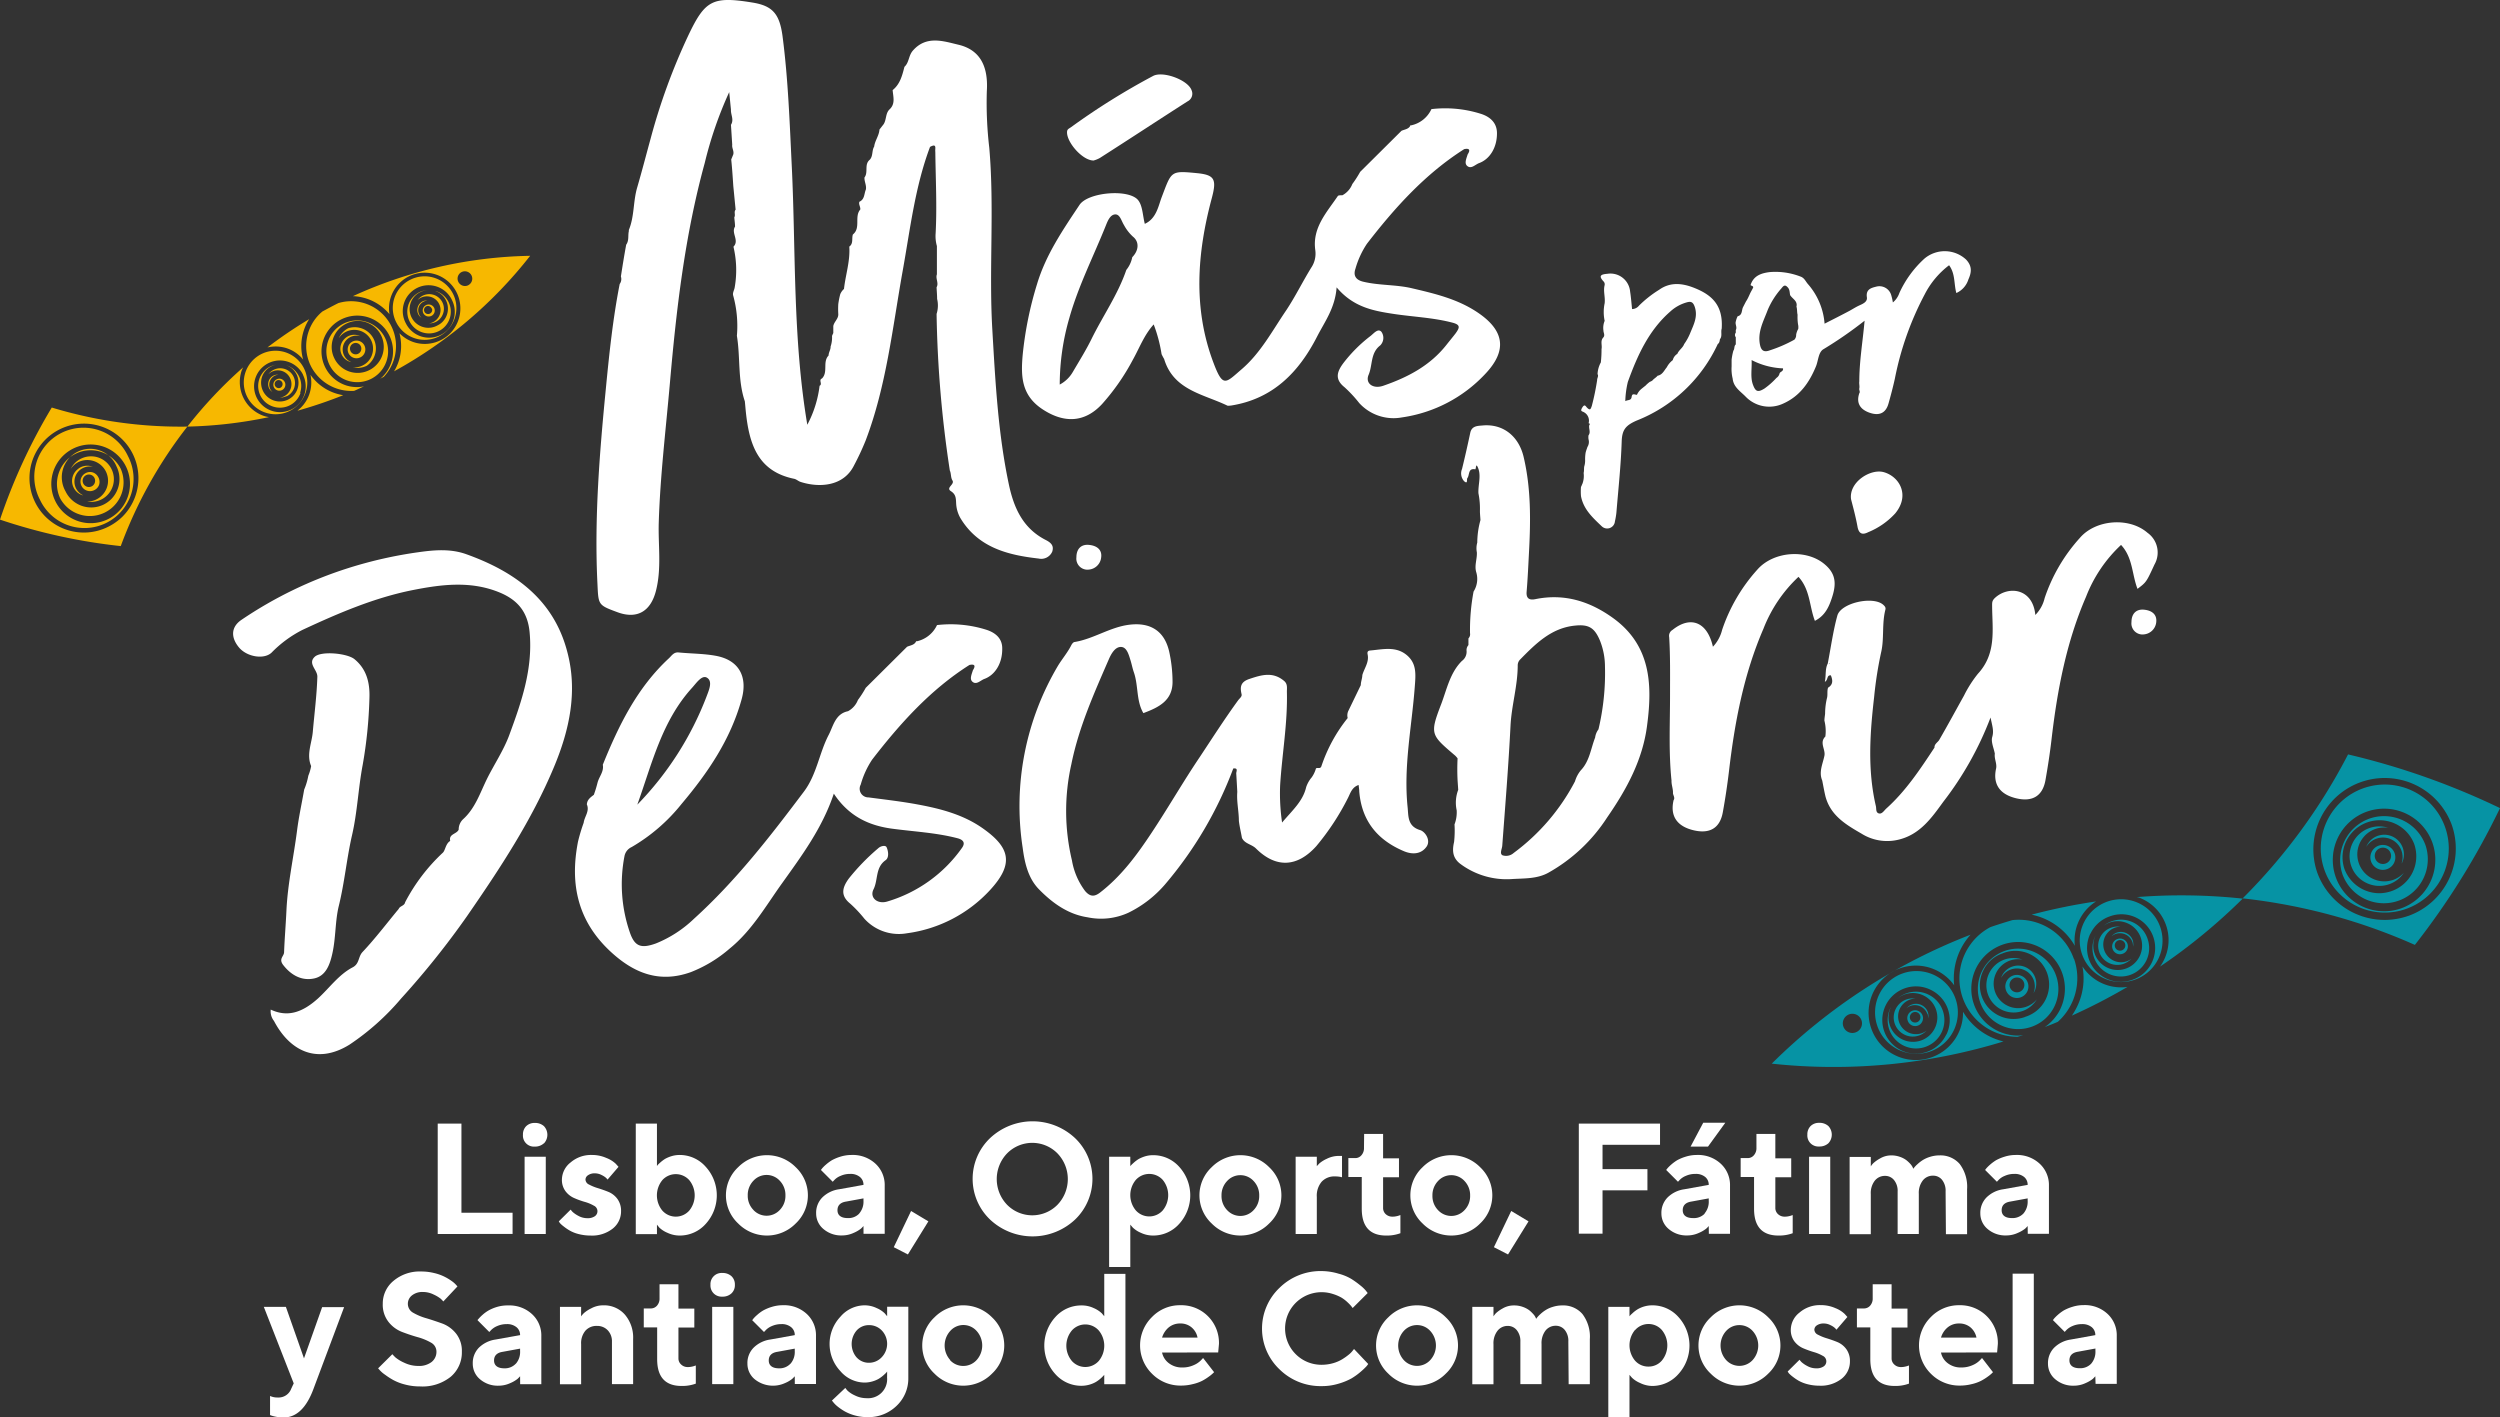 <svg id="Layer_1" data-name="Layer 1" xmlns="http://www.w3.org/2000/svg" viewBox="0 0 472.22 267.7"><rect x="0" y="0" width="472.22" height="267.7" fill="#333333" stroke="none"/><defs><style>.cls-1{fill:#0693a4;}.cls-2{fill:#fff;}.cls-3{fill:#f7b800;}</style></defs><title>mas-por-descubrir</title><path class="cls-1" d="M460.29,172.09a4,4,0,0,0-1.16.21,3.69,3.69,0,0,0-2.18,2.09,3.71,3.71,0,0,1,6.67.74,3.78,3.78,0,0,1,0,2.42,1.1,1.1,0,0,1,.09-.14,3.72,3.72,0,0,0-3.42-5.32Z" transform="translate(-10 -14.42)"/><path class="cls-1" d="M459.07,178.49a2.3,2.3,0,0,0,1.8.1,2.35,2.35,0,0,0-.82-4.57,2.14,2.14,0,0,0-.74.13,2.35,2.35,0,0,0-1.44,3h0A2.36,2.36,0,0,0,459.07,178.49Zm.36-3.8a1.54,1.54,0,1,1-.71,2.06A1.53,1.53,0,0,1,459.43,174.69Z" transform="translate(-10 -14.42)"/><path class="cls-1" d="M460.17,168.58a8.13,8.13,0,0,0-2.59.46,8.33,8.33,0,0,0-5.09,10.59h0a8.31,8.31,0,0,0,15.68-5.5A8.32,8.32,0,0,0,460.17,168.58Zm5.56,10.58a7,7,0,0,1-4,3.58,7.29,7.29,0,0,1-2.19.4,7.05,7.05,0,0,1-6.74-4.69h0A7,7,0,0,1,466,173.81,7,7,0,0,1,465.73,179.16Z" transform="translate(-10 -14.42)"/><path class="cls-1" d="M460.46,180.9a5.11,5.11,0,0,1-4.9-3.41h0a5.07,5.07,0,0,1,5.53-6.71,5.55,5.55,0,0,0-3.53.05,5.62,5.62,0,0,0-3.44,7.16h0A5.54,5.54,0,0,0,457,181.2a5.57,5.57,0,0,0,7.07-1.93,5.12,5.12,0,0,1-2,1.34A5.24,5.24,0,0,1,460.46,180.9Z" transform="translate(-10 -14.42)"/><path class="cls-1" d="M453.52,156.92a109.05,109.05,0,0,1-19.91,27.19,109.16,109.16,0,0,1,32.53,8.79,140.29,140.29,0,0,0,16.08-25.84A140,140,0,0,0,453.52,156.92Zm11.38,30.5a13.65,13.65,0,0,1-4.22.76,13.54,13.54,0,0,1-13-9,13.48,13.48,0,0,1,25.44-8.92,13.51,13.51,0,0,1-8.26,17.18Z" transform="translate(-10 -14.42)"/><path class="cls-1" d="M465.68,163.8a12.09,12.09,0,1,0,6.18,6.89A12.05,12.05,0,0,0,465.68,163.8ZM463.54,186a9.69,9.69,0,1,1,5.93-12.35A9.74,9.74,0,0,1,463.54,186Z" transform="translate(-10 -14.42)"/><path class="cls-1" d="M398.36,198.68a7.6,7.6,0,1,0-4.66,9.7A7.55,7.55,0,0,0,398.36,198.68Zm-5.89,7.85a6.34,6.34,0,0,1-2,.36,6.36,6.36,0,0,1-5.86-9.13,6.25,6.25,0,0,1,3.63-3.25,6.37,6.37,0,1,1,4.22,12Z" transform="translate(-10 -14.42)"/><path class="cls-1" d="M372.23,208.16a1.45,1.45,0,0,0,.85-.76,1.48,1.48,0,0,0-.69-2,1.45,1.45,0,0,0-.67-.15,1.5,1.5,0,0,0-.47.08,1.46,1.46,0,0,0-.84.76,1.43,1.43,0,0,0-.06,1.13h0A1.48,1.48,0,0,0,372.23,208.16Zm-.92-2.49a1,1,0,1,1-.46,1.34A1,1,0,0,1,371.31,205.67Z" transform="translate(-10 -14.42)"/><path class="cls-1" d="M374.22,202.27a5.34,5.34,0,0,0-5.9.84,4.58,4.58,0,0,1,5-.66,4.61,4.61,0,0,1-.47,8.51,4.5,4.5,0,0,1-1.44.25,4.6,4.6,0,0,1-4.26-6.53l-.06.09a5.36,5.36,0,1,0,9.88.55A5.29,5.29,0,0,0,374.22,202.27Z" transform="translate(-10 -14.42)"/><path class="cls-1" d="M374.09,205.94a2.79,2.79,0,0,1,.12.86,2.29,2.29,0,0,0-.06-1.19,2.35,2.35,0,0,0-2.27-1.58,2.1,2.1,0,0,0-.74.13,2.3,2.3,0,0,0-1,.69,2.36,2.36,0,0,1,.74-.43,2.5,2.5,0,0,1,3.17,1.52Z" transform="translate(-10 -14.42)"/><path class="cls-1" d="M391.3,204.85a4.63,4.63,0,0,1-1.62-9,4.59,4.59,0,0,1,2.35-.17,5.09,5.09,0,0,0-6.32,2.61,5.15,5.15,0,0,0,6.35,7.09,5.07,5.07,0,0,0,2.67-2.19,4.55,4.55,0,0,1-2,1.39A4.64,4.64,0,0,1,391.3,204.85Z" transform="translate(-10 -14.42)"/><path class="cls-1" d="M370.11,203.2a3.61,3.61,0,0,0-.36,6.66,3.55,3.55,0,0,0,2.75.15,3.62,3.62,0,0,0,1.4-.91,3.26,3.26,0,0,1-1.92.66,3.36,3.36,0,0,1-1.17-6.54,3.2,3.2,0,0,1,1-.18A3.66,3.66,0,0,0,370.11,203.2Z" transform="translate(-10 -14.42)"/><path class="cls-1" d="M390.93,198.57a2,2,0,0,0-.68.12,2.18,2.18,0,1,0,.68-.12Zm.66,3.15a1.4,1.4,0,1,1,.65-1.87A1.4,1.4,0,0,1,391.59,201.72Z" transform="translate(-10 -14.42)"/><path class="cls-1" d="M414.49,184.15A8.56,8.56,0,0,1,418,197a109,109,0,0,0,15.62-12.84,108.88,108.88,0,0,0-20-.29C413.9,183.93,414.2,184,414.49,184.15Z" transform="translate(-10 -14.42)"/><path class="cls-1" d="M401.73,195.55a11,11,0,0,0-11.62-7.33c-1.4.42-2.79.85-4.17,1.33a11,11,0,0,0,5.17,20.71l1-.31c-.25,0-.49.07-.74.08a8.84,8.84,0,1,1,7.79-5,8.68,8.68,0,0,1-2.93,3.39c.83-.32,1.66-.63,2.48-1a11.07,11.07,0,0,0,3.05-11.89Z" transform="translate(-10 -14.42)"/><path class="cls-1" d="M390.09,197a3.41,3.41,0,0,0-1.95,1.74,3,3,0,0,0-.14.39,3.38,3.38,0,0,1,6.17.49,3.44,3.44,0,0,1-.08,2.41c.06-.11.14-.22.2-.34a3.4,3.4,0,0,0,.14-2.6,3.36,3.36,0,0,0-1.74-1.94,3.33,3.33,0,0,0-1.54-.34A3.2,3.2,0,0,0,390.09,197Z" transform="translate(-10 -14.42)"/><path class="cls-1" d="M407.28,199.15a7.82,7.82,0,1,0-4-4.46A7.81,7.81,0,0,0,407.28,199.15Zm-2.41-8.38a6.3,6.3,0,0,1,3.62-3.25,6.36,6.36,0,1,1,4.21,12,6.84,6.84,0,0,1-2,.36,6.36,6.36,0,0,1-2.86-.64,6.34,6.34,0,0,1-3-8.47Z" transform="translate(-10 -14.42)"/><path class="cls-1" d="M408.28,198.34a5.35,5.35,0,0,0,7.37-6.59,5.28,5.28,0,0,0-8.33-2.44,5,5,0,0,1,1.16-.63,4.63,4.63,0,0,1,5.88,2.83,4.61,4.61,0,0,1-2.83,5.87,4.51,4.51,0,0,1-1.44.26,4.62,4.62,0,0,1-4.43-3.08,4.56,4.56,0,0,1,.17-3.46,5.32,5.32,0,0,0,2.45,7.24Z" transform="translate(-10 -14.42)"/><path class="cls-1" d="M410.83,200.92a8.72,8.72,0,0,1-7.48-3.95,12.15,12.15,0,0,1-1,7.56,12.47,12.47,0,0,1-1,1.73,109.2,109.2,0,0,0,10.53-5.44A7.18,7.18,0,0,1,410.83,200.92Z" transform="translate(-10 -14.42)"/><path class="cls-1" d="M401.92,193.08a8.71,8.71,0,0,1,4-8.39,109.4,109.4,0,0,0-12.17,2.5A12.3,12.3,0,0,1,401.92,193.08Z" transform="translate(-10 -14.42)"/><path class="cls-1" d="M410.42,191.7a1.56,1.56,0,0,0-.47.09,1.48,1.48,0,0,0-.15,2.73,1.43,1.43,0,0,0,1.13.06,1.48,1.48,0,0,0-.51-2.88Zm.47,2.19a1,1,0,1,1,.46-1.34A1,1,0,0,1,410.89,193.89Z" transform="translate(-10 -14.42)"/><path class="cls-1" d="M369.38,198.29a7.82,7.82,0,1,0,10,4.79A7.83,7.83,0,0,0,369.38,198.29Zm8.24,11.56a6.37,6.37,0,0,1-5.61,3.6,6.22,6.22,0,0,1-2.86-.63,6.3,6.3,0,0,1-3.25-3.62,6.36,6.36,0,0,1,3.89-8.1,6.27,6.27,0,0,1,4.86.27,6.33,6.33,0,0,1,3,8.48Z" transform="translate(-10 -14.42)"/><path class="cls-1" d="M412.79,192.37a2.79,2.79,0,0,1,.12.86,2.33,2.33,0,0,0-.06-1.2,2.37,2.37,0,0,0-2.28-1.58,2.67,2.67,0,0,0-.73.13,2.32,2.32,0,0,0-1,.71,2.55,2.55,0,0,1,.76-.45A2.5,2.5,0,0,1,412.79,192.37Z" transform="translate(-10 -14.42)"/><path class="cls-1" d="M411.2,196.44a3.59,3.59,0,0,0,1.4-.93,2.94,2.94,0,0,1-.87.48,3.19,3.19,0,0,1-1.05.19,3.37,3.37,0,0,1-1.17-6.54,3.31,3.31,0,0,1,1-.17,3.47,3.47,0,0,0-1.68.16,3.61,3.61,0,1,0,2.39,6.81Z" transform="translate(-10 -14.42)"/><path class="cls-1" d="M386,210.28a12.23,12.23,0,0,1-5.21-4.75,8.92,8.92,0,1,1-1.67-5,12.33,12.33,0,0,1,3.1-9.56,109.39,109.39,0,0,0-37.56,24.36,109.17,109.17,0,0,0,43.77-4.19A12.75,12.75,0,0,1,386,210.28Zm-25.51-.85a1.92,1.92,0,0,1-.56.11,1.82,1.82,0,0,1-1.74-1.21,1.78,1.78,0,0,1,.07-1.38,1.81,1.81,0,1,1,2.23,2.48Z" transform="translate(-10 -14.42)"/><path class="cls-2" d="M258.51,159.76c.1-.62.87.12,1.1-.65a29.33,29.33,0,0,1,4.95-9.06,2,2,0,0,1,.16-1.42l2.32-4.8c0-.65.28-1.25.29-1.9.37-1.29,1.31-2.43,1-3.89-.09-.44,0-.71.49-.75,2.32-.2,4.74-.84,6.79.78s1.8,3.76,1.62,6.14c-.57,7.55-2.14,15-1.35,22.66.18,1.66-.07,3.62,2.38,4.35.91.28,2,1.83,1.25,3.05-1,1.5-2.69,1.61-4.3.94-5-2.1-8-5.71-8.46-11.27,0-.36-.07-.73-.12-1.25-1.29.44-1.56,1.57-2,2.42a47.17,47.17,0,0,1-6,9.14c-3.59,4-7.62,4.19-11.39.44-.82-.81-2.13-.88-2.65-2-.19-1.07-.45-2.13-.58-3.21,0-1.84-.45-3.64-.3-5.48-.06-1.18-.13-2.36-.2-3.54.06-.45.35-1-.56-.88a73.37,73.37,0,0,1-12.85,21.85,21.62,21.62,0,0,1-6.93,5.38,12.39,12.39,0,0,1-7.77.87c-3.68-.56-6.64-2.71-9.17-5.3-2.06-2.11-2.7-5.07-3.06-7.83a51.94,51.94,0,0,1,6.69-34.41c.79-1.29,1.8-2.47,2.49-3.84.13-.25.37-.58.61-.61,3.62-.59,6.72-2.83,10.39-3.27,4-.48,6.64,1.22,7.51,5.15a26.79,26.79,0,0,1,.62,5.65c0,3.52-2.58,4.81-5.51,5.9-1.37-2.33-.92-5.2-1.8-7.72-.25-.71-.39-1.47-.61-2.19-.34-1.08-.7-2.57-1.82-2.59s-1.85,1.31-2.29,2.32c-2.79,6.43-5.65,12.79-7.07,19.77a40.26,40.26,0,0,0,.1,18.24,13.3,13.3,0,0,0,2.49,5.78c.94,1.09,1.75,1.12,2.86.25,4-3.1,6.91-7.06,9.66-11.21,3.17-4.77,6-9.72,9.21-14.47,2.36-3.56,4.67-7.17,7.19-10.63.27-.36.74-.67.63-1.12-.33-1.42-.17-2.34,1.49-2.89,2.29-.77,4.42-1.4,6.53.37.72.6.53,1.36.54,2.1.15,5.92-.92,11.76-1.28,17.66a38,38,0,0,0,.37,7c1.91-2.28,3.93-4,4.55-6.69a5.6,5.6,0,0,1,1.05-1.85A5.5,5.5,0,0,0,258.51,159.76Z" transform="translate(-10 -14.42)"/><path class="cls-2" d="M96.64,171.13a2.68,2.68,0,0,1,.81-1.95c2.31-2.06,3.23-5,4.54-7.65s3.14-5.38,4.2-8.25c2.3-6.24,4.49-12.51,3.85-19.41-.36-3.94-2.34-6.2-5.82-7.6-5.35-2.15-10.78-1.47-16.16-.41-7.34,1.45-14.18,4.4-20.93,7.54a22.19,22.19,0,0,0-5.83,4.29c-1.42,1.35-4.67.83-6.18-1s-1.54-3.81.49-5.19a78,78,0,0,1,20.16-9.77,80.62,80.62,0,0,1,13.24-3c2.9-.41,6-.71,9,.35,9.16,3.27,16.55,8.54,19.13,18.42,2,7.45.46,14.72-2.49,21.78-4.22,10.11-10.19,19.15-16.38,28.11A157.53,157.53,0,0,1,85.79,203,46.75,46.75,0,0,1,76,211.75c-6.28,3.88-11.38,1-14.25-4.49a2.89,2.89,0,0,1-.61-2.14c3.13,1.47,5.92.6,8.91-2.09,2.19-2,3.93-4.52,6.58-5.9,1.3-.69,1-2,1.86-2.9,2.42-2.57,4.56-5.4,6.82-8.13.24-.58,1.09-.56,1.21-1.25a34.78,34.78,0,0,1,7.11-9.35c.49-.43.53-1.72,1.41-2.24C94.72,171.92,96.26,172,96.64,171.13Z" transform="translate(-10 -14.42)"/><path class="cls-2" d="M376.35,154.09c1.59-2.75,3.09-5.53,4.63-8.29a22.47,22.47,0,0,1,2.63-4.12c3.51-3.81,2.72-8.29,2.68-12.68,0-.73-.05-1.08.51-1.62,2.49-2.34,7.16-1.93,7.65,3.2a6.72,6.72,0,0,0,1.76-3.19,32.09,32.09,0,0,1,6.62-11.33c3-3.54,9.36-4,12.81-1a4.57,4.57,0,0,1,1.31,6c-1.53,3.32-1.53,3.32-3.2,4.59-1.07-2.72-.86-5.9-3.11-8.3a26.45,26.45,0,0,0-6.61,9.79c-3.72,8.57-5.43,17.62-6.51,26.85-.3,2.61-.7,5.22-1.16,7.81-.56,3.09-2.58,4.15-5.64,3.38s-4.34-2.72-3.67-5.65c.16-.94-.39-1.81-.25-2.74-.19-1.06-.76-2.23-.49-3.16.35-1.19,0-2.08-.32-3.68a62,62,0,0,1-8.94,15.94c-2.18,3-4.41,6.22-8.55,7.16a9.1,9.1,0,0,1-6.89-1.17c-3-1.73-5.91-3.47-6.83-7.14-.23-1-.39-1.92-.58-2.88-.7-1.66.12-3.18.42-4.74.2-1.19-1-2.44.17-3.58a8.18,8.18,0,0,0-.18-3c0-.45.09-.88.13-1.32a13,13,0,0,1,.33-2.85c.21-.67,0-1.39.23-2.06,1-.6.88-1.44.53-2.32-.84-.09-.47.88-1.14,1.22.27-1.29,0-2.49.61-3.57a.62.62,0,0,0,.34.15c-.08-.23-.29.1-.39-.08.58-3,1-6.08,1.8-9,.66-2.41,6.68-3.74,8.63-2.09.31.27.56.53.45.95-.69,2.67-.2,5.53-.81,8.08a72.81,72.81,0,0,0-1.32,8.44c-.79,6.86-1.27,13.75.33,20.59.12.48-.06,1.19.54,1.38s1-.52,1.42-.91c3.7-3.32,6.4-7.42,9.11-11.52C375.37,154.9,376.08,154.63,376.35,154.09Z" transform="translate(-10 -14.42)"/><path class="cls-2" d="M325.73,161.87c-.56-5.39-.28-10.79-.28-16.19,0-3.64.06-7.28-.16-10.91a1.28,1.28,0,0,1,.62-1.36c3.42-2.76,6.58-1.51,7.64,3.17a7.09,7.09,0,0,0,1.74-3.19,32.31,32.31,0,0,1,6.61-11.33c3.05-3.54,9.37-4,12.82-1,2,1.71,2.18,3.55,1.37,6.08-.62,1.94-1.35,3.56-3.28,4.55-1.05-2.73-.88-5.89-3.1-8.31a26.71,26.71,0,0,0-6.62,9.81c-3.71,8.57-5.42,17.62-6.5,26.84-.31,2.61-.7,5.23-1.17,7.81-.55,3.09-2.57,4.15-5.64,3.38s-4.34-2.72-3.66-5.65c.36-.52-.19-1-.11-1.48C326,163.32,325.7,162.62,325.73,161.87Z" transform="translate(-10 -14.42)"/><path class="cls-2" d="M68.77,159.12c-.92-2.18.12-4.3.31-6.42.3-3.45.75-6.89.86-10.36a1.62,1.62,0,0,0,0-.22c-.07-1.25-1.85-2.4-.47-3.66,1.22-1.11,6.12-.66,7.5.48,2.33,1.92,2.92,4.55,2.81,7.38a84.74,84.74,0,0,1-1.28,12.62c-.83,4.39-1,8.89-2,13.22s-1.42,9-2.51,13.4c-.7,2.88-.54,6-1.22,9-.45,2-1.18,4.18-3.4,4.67s-4.26-.46-5.86-2.51c-.93-1.19.12-1.64.15-2.42.1-2.66.33-5.31.45-8,.25-5.07,1.36-10,2-15,.33-2.6.9-5.17,1.35-7.75a12.63,12.63,0,0,0,.78-2.61A8.63,8.63,0,0,0,68.77,159.12Z" transform="translate(-10 -14.42)"/><path class="cls-2" d="M359.64,108.71c-.44-3.23,3.69-5.82,6.2-5.1,2.91.83,5,4.3,2.15,7.78a14.14,14.14,0,0,1-5.1,3.55c-.87.44-1.68.53-2-.88C360.51,111.91,359.91,109.8,359.64,108.71Z" transform="translate(-10 -14.42)"/><path class="cls-2" d="M196.36,133.39a22.34,22.34,0,0,0-9.37-.9,5.51,5.51,0,0,1-3.84,3.07l-.08-.06c-.32.79-1.12.8-1.74,1.09l-7.8,7.75a20,20,0,0,1-1.48,2.3,4.09,4.09,0,0,1-1.87,2.12c-2.41.49-2.78,2.8-3.65,4.47-1.8,3.45-2.25,7.49-4.69,10.73-6.37,8.47-12.85,16.84-20.75,24a22.54,22.54,0,0,1-7.21,4.67c-2.79,1-4,.59-4.92-2.12a27.92,27.92,0,0,1-1-14.39,2.36,2.36,0,0,1,1.35-1.7,33.79,33.79,0,0,0,9.4-8.11c5-5.93,9.27-12.19,11.37-19.79,1.19-4.27-.49-7.43-4.89-8.23-2.29-.42-4.66-.4-7-.63-.94-.09-1.31.61-1.85,1.11-6,5.56-9.48,12.68-12.48,20.1.25,1.31-.72,2.26-1,3.42a22.62,22.62,0,0,1-.69,2.26c-.62.47-1.27.92-1.32,1.82.56,1.28-.46,2.3-.6,3.46a33,33,0,0,0-1.07,3.56c-1.57,8-.07,15,6.14,20.77,4.43,4.11,9.25,6,15.15,3.89a25,25,0,0,0,7.36-4.46c4.21-3.41,6.84-8.08,9.92-12.37,3.72-5.21,7.57-10.38,9.75-16.89,2.76,4.19,6.48,6,10.95,6.61,4.12.56,8.3.75,12.36,1.8,1.32.33,1.49,1,.9,1.83a26.46,26.46,0,0,1-14.13,10.14c-1.86.55-3.37-.74-2.58-2.31.89-1.78.31-4.11,2.28-5.5.68-.47.53-1.72.18-2.46-.2-.41-1.1-.25-1.6.23a41,41,0,0,0-5.54,5.71c-1.23,1.7-1.62,3.2.29,4.74a23.63,23.63,0,0,1,2.65,2.82,8.76,8.76,0,0,0,8.07,2.76,26,26,0,0,0,15.66-8.14c4.62-5,3.79-8.08-1.43-11.73-3.69-2.58-8-3.68-12.3-4.47-3-.56-6.13-.91-9.2-1.32a1.64,1.64,0,0,1-1.48-2.42,16.51,16.51,0,0,1,2.16-4.72c5.27-6.82,11-13.2,18.38-17.88,1-.21,1.2.15.65,1-.21.73-.67,1.65-.1,2.16.76.68,1.51-.24,2.27-.52,2-.73,3.39-2.91,3.37-5.67C199.36,135,198,133.93,196.36,133.39Zm-55.62,10.93c.78-.86,1.83-2.45,2.78-1.9,1.15.67.4,2.33-.05,3.53a59.93,59.93,0,0,1-13.09,20.46C133.15,158.71,135,150.62,140.74,144.32Z" transform="translate(-10 -14.42)"/><path class="cls-2" d="M314.7,131.17c-4.4-3.18-9.22-4.69-14.68-3.58-1,.21-1.77,0-1.66-1.38.21-2.5.32-5,.45-7.5.32-6,.39-12-1-17.92-.92-4-3.92-6.37-7.8-6-.93.08-2,.07-2.29,1.36-.49,2.29-1,4.58-1.56,6.85a2.2,2.2,0,0,0,.39,2.31c.76.65.45-.31.61-.57.47-.59.09-1.94,1.5-1.67.18-.13.08-1.32.51-.31.66,1.52,0,3.23.09,4.85a14.54,14.54,0,0,1,.28,3.29c0,.59.07,1.17.1,1.76a16,16,0,0,0-.6,4.24,4,4,0,0,0-.08,1.85c.07,1.23-.47,2.43-.14,3.67a4.44,4.44,0,0,1-.48,3.74,39,39,0,0,0-.67,7.85,1.14,1.14,0,0,1-.3,1l0,1.26a1.44,1.44,0,0,0-.36,1,2.15,2.15,0,0,1-.88,2c-2.26,2.25-2.86,5.43-3.94,8.24-2.16,5.63-1.9,5.73,2.69,9.65a4.36,4.36,0,0,1,.44.51,41,41,0,0,0,0,4.15l.12,1.79a6.81,6.81,0,0,0-.29,3.87,6.35,6.35,0,0,1-.41,2.66,19.44,19.44,0,0,1-.08,3.31c-.32,1.41-.44,3,1.28,4.22a14.62,14.62,0,0,0,9.54,2.8c2.37-.16,4.84,0,7-1.21a31.57,31.57,0,0,0,11.09-10.43c3.72-5.37,6.78-11,7.57-17.58C322.15,143.54,321.74,136.26,314.7,131.17Zm-1.54,9.16a45.94,45.94,0,0,1-1.23,11.86,3.26,3.26,0,0,0-.63,1.55c-.82,2.09-1.05,4.45-2.7,6.18a5.87,5.87,0,0,0-1.1,2.08,39.53,39.53,0,0,1-11.58,13.53,2.15,2.15,0,0,1-2.1.45c-.61-.31-.11-1.18-.06-1.82.56-7.56,1.18-15.11,1.56-22.68.2-3.86,1.37-7.58,1.36-11.45a1.56,1.56,0,0,1,.42-1c2.95-3,5.91-6,10.4-6.44,2.63-.28,3.71.43,4.73,2.87A13.31,13.31,0,0,1,313.16,140.33Z" transform="translate(-10 -14.42)"/><path class="cls-2" d="M128.78,58.09c0-.08,0-.17,0-.23,1.06-2.55.8-5.37,1.57-8,.91-3.12,1.72-6.26,2.58-9.39A116.15,116.15,0,0,1,140,21.14c3.17-6.67,4.56-7.47,12.12-6.24,3.83.62,5.14,2.14,5.7,6.41,1.06,8.16,1.34,16.37,1.74,24.57.78,16.09.16,32.26,2.93,48.77a21,21,0,0,0,2.32-7.36c.62-.31-.25-1.1.45-1.38,1.21-1.22.07-3.12,1.25-4.34,0-.59.41-1.09.38-1.69a5.27,5.27,0,0,0,.27-2,5.38,5.38,0,0,1,.24-.55c0-.44,0-.88,0-1.31.14-.84,1-1.38.94-2.29a16.49,16.49,0,0,1,0-1.86,15.08,15.08,0,0,1,.37-1.87,2.68,2.68,0,0,1,.71-1c.29-2.67,1.19-5.27,1-8,.82-.58.42-1.54.68-2.29,1.55-1.25.22-3.36,1.4-4.72.06-.5-.37-1-.16-1.47,1-.45.87-1.5,1.21-2.29.16-.79-.31-1.51-.26-2.29.77-1-.1-2.45,1-3.35.65-.7.36-1.72.83-2.48.14-1.14.93-2.07,1-3.22l.78-1c.56-.85.34-2,1.08-2.77,1.2-1.06.73-2.4.63-3.68,1.41-1.13,1.81-2.77,2.23-4.4.88-.79.76-2.05,1.54-3,2.56-3,5.82-1.84,8.63-1.18,3.93.92,5.71,3.85,5.39,8.8a72.21,72.21,0,0,0,.46,10.64c1,11.47-.09,23,.58,34.41.57,9.8,1.08,19.6,3.13,29.25.94,4.42,2.66,8.22,6.87,10.41,1,.5,1.71,1.06,1.31,2.26a2.27,2.27,0,0,1-2.59,1.29c-5.85-.66-11.4-2.09-14.74-7.62a6.24,6.24,0,0,1-.8-2.56c-.08-1,.06-1.86-1-2.54s.83-1.28.26-2.07c-.32-.57-.2-1.26-.47-1.84a216.84,216.84,0,0,1-2.5-29.57,5.27,5.27,0,0,0,.1-2.84c0-.73-.07-1.47-.1-2.2.46-.8-.24-1.63.06-2.44,0-1.78,0-3.56,0-5.34a6.88,6.88,0,0,1-.24-2.39c.27-5.14,0-10.28-.06-15.43-.1-.52.39-1.68-1-.91-2.84,7.55-3.74,15.52-5.16,23.39-1.93,10.77-3.07,21.73-7,32.07a49.51,49.51,0,0,1-2.21,4.73c-2,4-6.63,4.2-10.07,3.09-.43-.13-.79-.5-1.22-.59-6.94-1.41-8.5-6.68-9.13-12.64-.07-.68-.12-1.36-.19-2-1.36-4-.82-8.27-1.5-12.37a21.51,21.51,0,0,0-.69-7.57c-.17-.5.16-1,.26-1.49a19,19,0,0,0-.22-7.77c1.17-1.18-.49-2.59.3-3.8,0-.58-.1-1.17-.14-1.76.28-.44-.13-1,.25-1.44-.15-1.49-.29-3-.44-4.48-.11-1.68-.22-3.36-.39-5l.38-.93c.19-.64-.28-1.21-.19-1.84L148.07,38c.62-1-.07-1.92,0-2.88-.1-.95-.19-1.9-.33-3.3a73.49,73.49,0,0,0-4.62,13.37c-3.75,13.65-5.36,27.59-6.59,41.66-.77,8.76-1.83,17.48-2.1,26.29-.13,4.3.57,8.63-.54,12.92-1,3.87-3.58,5.36-7.26,4s-3.59-1.37-3.78-5.35c-.61-12.35.39-24.64,1.59-36.91.64-6.6,1.33-13.21,2.61-19.73a1.59,1.59,0,0,0,.23-1.43c.31-2,.63-4,1-6C128.86,59.83,128.58,58.91,128.78,58.09Z" transform="translate(-10 -14.42)"/><path class="cls-2" d="M216.56,44.74c-2.15,0-5.21-3.59-5-5.5.05-.44.4-.55.71-.77a131.29,131.29,0,0,1,15.53-9.7c1.86-1,6.62.76,7.28,2.71a1.61,1.61,0,0,1-.77,2.09c-5.53,3.54-11,7.14-16.56,10.69A5.17,5.17,0,0,1,216.56,44.74Z" transform="translate(-10 -14.42)"/><path class="cls-2" d="M289.75,35.93a22.34,22.34,0,0,0-9.37-.9,5.48,5.48,0,0,1-3.84,3.07l-.09-.06c-.31.79-1.11.8-1.73,1.09l-7.8,7.75a20,20,0,0,1-1.48,2.3,4.09,4.09,0,0,1-1.87,2.12c-.3,0-.75,0-.86.13-2.11,3.12-4.85,6-4.27,10.22a4.74,4.74,0,0,1-.77,3.34c-1.62,2.63-3,5.45-4.69,8-2.65,3.88-4.87,8.14-8.51,11.23-3,2.58-3.47,3.49-5.29-1.36-3.85-10.25-3.06-20.66-.29-31,.94-3.53.59-4.4-2.76-4.73-5.07-.5-4.82-.39-6.69,4.51-.64,1.68-1,4.07-3.2,5.06-.41-1.59-.4-3.37-1.25-4.46-1.73-2.19-9.47-1.53-11.08.88-3.13,4.7-6.33,9.37-8,14.88a67.88,67.88,0,0,0-2.74,13.48c-.36,4.08-.23,7.65,3.8,10.28s7.91,2.52,11.18-1A41.92,41.92,0,0,0,224,82.34c1.23-2.19,2.09-4.61,3.92-6.64a27.9,27.9,0,0,1,1.49,5.62,9.84,9.84,0,0,0,.48.91c1.78,5.91,7.4,6.61,11.93,8.8.17.08.45,0,.67,0,7.94-1.24,12.85-6.29,16.32-13.09,1.44-2.8,3.38-5.36,3.66-9.24,3.15,3.73,6.88,4.42,10.67,5s7.54.7,11.23,1.67c1.6.42,1.29,1,.59,2-.55.72-1.13,1.41-1.69,2.12-3.12,4-7.39,6.21-12,7.8-1.93.66-3.45-.46-2.75-2.09.77-1.82.32-4.1,2.18-5.53a2,2,0,0,0,.23-2.58c-.63-.68-1.36.22-2,.75A27.54,27.54,0,0,0,263.75,83c-1.14,1.54-1.74,3,.2,4.55a24.11,24.11,0,0,1,2.79,3,8.77,8.77,0,0,0,8.09,2.71,26.7,26.7,0,0,0,15.65-8.14c4.3-4.49,3.72-8.3-1.48-11.75-3.75-2.49-8-3.49-12.3-4.5-3-.71-6.18-.51-9.21-1.24-1.5-.36-1.88-1.26-1.46-2.46a16.6,16.6,0,0,1,2.17-4.71c5.27-6.82,11-13.19,18.37-17.87,1-.21,1.2.16.65,1-.21.73-.67,1.65-.1,2.16.76.68,1.51-.24,2.26-.52,2-.73,3.4-2.91,3.38-5.67C292.75,37.58,291.42,36.47,289.75,35.93ZM223.87,63a5.41,5.41,0,0,1-1.12,2.4c-1.58,4.63-4.41,8.65-6.55,13-1.06,2.16-2.35,4.22-3.57,6.3a6.17,6.17,0,0,1-2.46,2.36A45.39,45.39,0,0,1,212,74.43c1.72-6.07,4.59-11.68,6.92-17.51.33-.82.79-1.94,1.71-2s1.18,1.23,1.67,2A8.17,8.17,0,0,0,224,59.12C225.25,60.12,225.1,61.75,223.87,63Z" transform="translate(-10 -14.42)"/><path class="cls-2" d="M417.29,131.92a2.57,2.57,0,0,1-2.34,2.33,2.09,2.09,0,0,1-2.34-2.33c0-1.52.84-2.47,2.34-2.34S417.45,130.48,417.29,131.92Z" transform="translate(-10 -14.42)"/><path class="cls-2" d="M218,119.68a2.56,2.56,0,0,1-2.34,2.33,2.09,2.09,0,0,1-2.34-2.33c0-1.52.84-2.47,2.34-2.34S218.19,118.24,218,119.68Z" transform="translate(-10 -14.42)"/><path class="cls-2" d="M381.35,63.43a5.94,5.94,0,0,0-7.86-.15,19.93,19.93,0,0,0-4.72,6.48,4,4,0,0,1-1.23,1.79,10.14,10.14,0,0,0-.32-1.41,2.32,2.32,0,0,0-2.81-1.58c-.91.23-2,.48-1.78,2,.14.87-.74,1.24-1.4,1.54s-1.21.66-1.82,1c-1.55.83-3.13,1.62-4.77,2.46a12.82,12.82,0,0,0-3.16-7.5c-.44-.51-.66-1.16-1.41-1.41a13.1,13.1,0,0,0-5.74-.84c-1.61.19-3.1.66-3.67,2.45.13.19.5.12.5.46-.19.41-.44.8-.63,1.22s-.44,1-.74,1.43l-.57,1.11c-.27.59-.09,1.46-1,1.68a4,4,0,0,0-.35,1c-.16.53.31,1.07,0,1.6,0,.17,0,.33,0,.5a.68.68,0,0,0,0,.86l0,1.36c-.37.3-.18.83-.46,1.18a12,12,0,0,0-.33,1.69c0,.43,0,.86,0,1.29a7.71,7.71,0,0,0,.2,2.3c.16,1.62,1.48,2.4,2.46,3.41a6.2,6.2,0,0,0,7.13,1.28c3.09-1.39,4.87-3.92,6.14-7,.46-1.11.45-2.68,1.42-3.25A76.54,76.54,0,0,0,362.2,75c-.36,4-1,7.69-1,11.45-.07.45.09.89,0,1.34-.08.3.22.62,0,.91-.59,1.74.05,3,1.88,3.66s3.11.14,3.63-1.7c.44-1.55.85-3.11,1.2-4.68a57.46,57.46,0,0,1,5.62-15.91,16.13,16.13,0,0,1,4.63-5.55c1.2,1.62.89,3.53,1.37,5.25a4.17,4.17,0,0,0,2.28-2.58C382.47,65.74,382.47,64.6,381.35,63.43ZM346.13,85a1.35,1.35,0,0,1-.58.8,14,14,0,0,1-2.25,2c-1.24.77-1.7.64-2.2-.75s-.17-2.92-.24-4.62A14,14,0,0,0,346.79,84C346.89,84.64,346.19,84.6,346.13,85Zm3.53-8.44a3.29,3.29,0,0,0-.39,1.1,1.29,1.29,0,0,1-.33.92,25.92,25.92,0,0,1-4.6,2c-1,.38-1.63.22-1.89-1-.52-2.47.68-4.53,1.47-6.66a14.85,14.85,0,0,1,2.54-4c.33-.4.64-.87,1.19-.25.43.41.38,1,.48,1.48.42.72,1.46,1.1,1.2,2.19.16.5.08,1,.21,1.54a9.22,9.22,0,0,0,.09,1.82A2.33,2.33,0,0,1,349.66,76.59Z" transform="translate(-10 -14.42)"/><path class="cls-2" d="M330.05,68.81c-2.18-.87-4.49-1.2-6.65.34a21.19,21.19,0,0,0-3.81,3,1.71,1.71,0,0,1-1.31.65c-.12-1.11-.2-2.22-.37-3.3a3.73,3.73,0,0,0-4.25-3.37c-1.13.1-1.88.29-.73,1.49a.78.78,0,0,1,.17.64c-.3,1.14.14,2.27,0,3.44a8,8,0,0,0,0,3.33,3.42,3.42,0,0,0-.23,1.82c0,.43.33.86,0,1.29-.65.65-.2,1.48-.36,2.21a21.16,21.16,0,0,1-.13,2.52,5.06,5.06,0,0,0-.62,2.22c.25.4-.11.76-.08,1.14a47.26,47.26,0,0,1-1,4.84c-.23.68-.34.93-.93.33-.23-.23-.42-.75-.88,0s0,.69.31.88a1.81,1.81,0,0,1,.89,2.08c.26.06.27.2.12.38-.14.63.33,1.3-.14,1.91a2.61,2.61,0,0,0,0,.74,1.76,1.76,0,0,1-.17,1.4,2.09,2.09,0,0,0-.13.35,6.7,6.7,0,0,0-.24.76,7.54,7.54,0,0,0-.1,1.42,3.6,3.6,0,0,1-.17,1.22c-.07.4,0,.81-.11,1.22a4.24,4.24,0,0,1-.25,2.09c-.11.16-.12.37-.25.52a10.34,10.34,0,0,0,0,1.76c.46,2.49,2.22,4.08,3.92,5.7a1.47,1.47,0,0,0,2.49-.94,13.54,13.54,0,0,0,.28-1.65c.37-4.49.86-9,1-13.47.08-2.17.74-3,2.85-3.92a28.32,28.32,0,0,0,15.3-14.45c.33-.22.34-.57.41-.91.48-.6.12-1.34.33-2C335.5,72.05,333.33,70.12,330.05,68.81Zm-.78,8.5a10.08,10.08,0,0,1-1.16,2.11c-.26.73-1,1.12-1.28,1.84h0a1.91,1.91,0,0,0-.86,1.18,4,4,0,0,0-1.13,1.35c-.51.61-.82,1.43-1.74,1.6-.28.35-.7.55-1,.92a2.82,2.82,0,0,1-.49.25,6.13,6.13,0,0,0-.81.72c-.24.18-.48.38-.72.57A3,3,0,0,0,319.2,89c-.38,0-.9-.39-1,.37s-.65.52-1.2.82a17.33,17.33,0,0,1,.48-3.63c1.79-4.94,3.92-9.71,8-13.28a7.64,7.64,0,0,1,3.25-1.78c.69-.17,1.06,0,1.35.78C330.77,74.16,329.93,75.7,329.27,77.31Z" transform="translate(-10 -14.42)"/><path class="cls-2" d="M92.68,247.51V226.66h4.48v16.83h9.66v4Z" transform="translate(-10 -14.42)"/><path class="cls-2" d="M112.74,230.37A2.47,2.47,0,0,1,111,231a2.08,2.08,0,0,1-2.22-2.24,2.19,2.19,0,0,1,.61-1.62,2.22,2.22,0,0,1,1.61-.61,2.47,2.47,0,0,1,1.75.61,2.38,2.38,0,0,1,0,3.25Zm.35,17.14h-4v-14.6h4Z" transform="translate(-10 -14.42)"/><path class="cls-2" d="M124.76,237.23a3,3,0,0,0-.28-.32,3.59,3.59,0,0,0-.82-.53,2.74,2.74,0,0,0-1.28-.33,2.12,2.12,0,0,0-1.31.36,1,1,0,0,0-.48.82,1.09,1.09,0,0,0,.68.94,8.88,8.88,0,0,0,1.67.68c.65.2,1.31.43,2,.71a4,4,0,0,1,1.69,1.34,3.77,3.77,0,0,1,.68,2.29,4.14,4.14,0,0,1-1.55,3.28,6.29,6.29,0,0,1-4.25,1.33,8.86,8.86,0,0,1-2.21-.28,6.54,6.54,0,0,1-1.7-.67,9.37,9.37,0,0,1-1.14-.78,4.89,4.89,0,0,1-.71-.64l-.2-.31,2.24-2.22a4.53,4.53,0,0,0,.37.44,5.28,5.28,0,0,0,1.07.73,3.41,3.41,0,0,0,1.68.45,2.35,2.35,0,0,0,1.45-.37,1.15,1.15,0,0,0,.49-1,1.16,1.16,0,0,0-.69-1,7.39,7.39,0,0,0-1.68-.7,15.34,15.34,0,0,1-2-.72,4.1,4.1,0,0,1-1.66-1.3,3.54,3.54,0,0,1-.68-2.24,4.17,4.17,0,0,1,1.63-3.19,5.9,5.9,0,0,1,4-1.42,6.68,6.68,0,0,1,2.78.57,5.35,5.35,0,0,1,1.77,1.1l.51.57Z" transform="translate(-10 -14.42)"/><path class="cls-2" d="M143.31,234.82a8,8,0,0,1,0,10.77,6.53,6.53,0,0,1-4.9,2.21,5.42,5.42,0,0,1-2.34-.52,5,5,0,0,1-1.55-1l-.43-.54v1.79h-4V226.66h4v8l.17-.22c.08-.09.25-.25.52-.49a6.85,6.85,0,0,1,.86-.64,6.31,6.31,0,0,1,1.22-.51,5.33,5.33,0,0,1,1.55-.22A6.53,6.53,0,0,1,143.31,234.82Zm-3.13,8.28a4.54,4.54,0,0,0,0-5.78,3.42,3.42,0,0,0-5.06,0,4.54,4.54,0,0,0,0,5.78,3.4,3.4,0,0,0,5.06,0Z" transform="translate(-10 -14.42)"/><path class="cls-2" d="M160.3,245.52a7.62,7.62,0,0,1-10.87,0,7.27,7.27,0,0,1,0-10.63,7.64,7.64,0,0,1,10.87,0,7.29,7.29,0,0,1,0,10.63Zm-8-2.56a3.4,3.4,0,0,0,5,0,3.8,3.8,0,0,0,1.06-2.74,3.86,3.86,0,0,0-1.06-2.76,3.38,3.38,0,0,0-5,0,3.86,3.86,0,0,0-1.06,2.76A3.8,3.8,0,0,0,152.35,243Z" transform="translate(-10 -14.42)"/><path class="cls-2" d="M173.1,246a5.23,5.23,0,0,1-.48.5,6.1,6.1,0,0,1-1.36.79,5.21,5.21,0,0,1-2.18.49,5.14,5.14,0,0,1-3.55-1.22,3.8,3.8,0,0,1-1.37-2.94,4.1,4.1,0,0,1,1.15-3,5.61,5.61,0,0,1,3.17-1.56l4.62-.83a1.86,1.86,0,0,0-.67-1.49,2.71,2.71,0,0,0-1.86-.58,4.23,4.23,0,0,0-1.8.37,3.25,3.25,0,0,0-1.15.76l-.33.35-2.23-2.23.24-.31a6.24,6.24,0,0,1,.69-.68,8.14,8.14,0,0,1,1.15-.85,8.46,8.46,0,0,1,1.64-.68,7,7,0,0,1,2.08-.31,6.3,6.3,0,0,1,4.51,1.65,5.47,5.47,0,0,1,1.74,4.15v9.09h-4Zm-.81-2.36a3.39,3.39,0,0,0,.81-2.41v-.45l-3.27.6c-1.09.17-1.64.72-1.64,1.64s.64,1.48,1.93,1.48A2.8,2.8,0,0,0,172.29,243.66Z" transform="translate(-10 -14.42)"/><path class="cls-2" d="M185.36,245.12l-3.87,6.25L178.82,250l3.27-6.84Z" transform="translate(-10 -14.42)"/><path class="cls-2" d="M197,229.41a11.73,11.73,0,0,1,16.08,0,10.65,10.65,0,0,1,0,15.36,11.73,11.73,0,0,1-16.08,0,10.63,10.63,0,0,1,0-15.36ZM200.24,242a6.68,6.68,0,0,0,9.49,0,7,7,0,0,0,0-9.73,6.68,6.68,0,0,0-9.49,0,7,7,0,0,0,0,9.73Z" transform="translate(-10 -14.42)"/><path class="cls-2" d="M225.49,247.28a5,5,0,0,1-1.53-1l-.46-.54v8h-4V232.91h4v1.79a1.52,1.52,0,0,1,.19-.22c.08-.09.25-.25.52-.49a6.85,6.85,0,0,1,.86-.64,6.47,6.47,0,0,1,1.21-.51,5.26,5.26,0,0,1,1.54-.22,6.55,6.55,0,0,1,4.92,2.2,8,8,0,0,1,0,10.77,6.56,6.56,0,0,1-4.92,2.21A5.41,5.41,0,0,1,225.49,247.28Zm-.94-10a4.5,4.5,0,0,0,0,5.78,3.41,3.41,0,0,0,5.07,0,4.54,4.54,0,0,0,0-5.78,3.43,3.43,0,0,0-5.07,0Z" transform="translate(-10 -14.42)"/><path class="cls-2" d="M249.73,245.52a7.61,7.61,0,0,1-10.86,0,7.27,7.27,0,0,1,0-10.63,7.63,7.63,0,0,1,10.86,0,7.27,7.27,0,0,1,0,10.63ZM241.79,243a3.4,3.4,0,0,0,5,0,3.8,3.8,0,0,0,1.06-2.74,3.86,3.86,0,0,0-1.06-2.76,3.38,3.38,0,0,0-5,0,3.86,3.86,0,0,0-1.06,2.76A3.8,3.8,0,0,0,241.79,243Z" transform="translate(-10 -14.42)"/><path class="cls-2" d="M263.49,236.79a5.14,5.14,0,0,0-1.33-.16,3.26,3.26,0,0,0-2.51,1,4.09,4.09,0,0,0-.92,2.88v7h-4v-14.6h4v1.79c.11-.14.28-.31.49-.53a5.74,5.74,0,0,1,1.4-.87,5.06,5.06,0,0,1,2.28-.54h.59Z" transform="translate(-10 -14.42)"/><path class="cls-2" d="M267.67,228.61h3.58v4.61h3v3.57h-3v5.8a1.55,1.55,0,0,0,.5,1.17,1.8,1.8,0,0,0,1.27.47,3.16,3.16,0,0,0,.76-.08,3.09,3.09,0,0,0,.56-.16l.18-.06v3.43a7.37,7.37,0,0,1-2.69.44q-4.6,0-4.61-5.06v-6h-2.53v-3.57H266a1.5,1.5,0,0,0,1.16-.54,2,2,0,0,0,.48-1.4Z" transform="translate(-10 -14.42)"/><path class="cls-2" d="M289.58,245.52a7.62,7.62,0,0,1-10.87,0,7.27,7.27,0,0,1,0-10.63,7.64,7.64,0,0,1,10.87,0,7.29,7.29,0,0,1,0,10.63ZM281.63,243a3.4,3.4,0,0,0,5,0,3.8,3.8,0,0,0,1.06-2.74,3.86,3.86,0,0,0-1.06-2.76,3.38,3.38,0,0,0-5,0,3.86,3.86,0,0,0-1.06,2.76A3.8,3.8,0,0,0,281.63,243Z" transform="translate(-10 -14.42)"/><path class="cls-2" d="M298.72,245.12l-3.87,6.25L292.18,250l3.27-6.84Z" transform="translate(-10 -14.42)"/><path class="cls-2" d="M323.56,226.66v4H312.7v4.6h8.48v4H312.7v8.19h-4.48V226.66Z" transform="translate(-10 -14.42)"/><path class="cls-2" d="M332.76,246a4.22,4.22,0,0,1-.48.5,6.1,6.1,0,0,1-1.36.79,5.21,5.21,0,0,1-2.18.49,5.14,5.14,0,0,1-3.55-1.22,3.8,3.8,0,0,1-1.37-2.94,4.14,4.14,0,0,1,1.15-3,5.61,5.61,0,0,1,3.17-1.56l4.62-.83a1.88,1.88,0,0,0-.66-1.49,2.74,2.74,0,0,0-1.86-.58,4.31,4.31,0,0,0-1.81.37,3.35,3.35,0,0,0-1.15.76l-.33.35-2.23-2.23.24-.31a7.35,7.35,0,0,1,.69-.68,8.14,8.14,0,0,1,1.15-.85,8.32,8.32,0,0,1,1.65-.68,6.92,6.92,0,0,1,2.07-.31,6.28,6.28,0,0,1,4.51,1.65,5.45,5.45,0,0,1,1.75,4.15v9.09h-4Zm-.8-2.36a3.39,3.39,0,0,0,.8-2.41v-.45l-3.27.6c-1.09.17-1.64.72-1.64,1.64s.64,1.48,1.93,1.48A2.83,2.83,0,0,0,332,243.66Zm-.24-17.15h4.17L332.62,231h-3.29Z" transform="translate(-10 -14.42)"/><path class="cls-2" d="M341.77,228.61h3.57v4.61h3v3.57h-3v5.8a1.56,1.56,0,0,0,.51,1.17,1.78,1.78,0,0,0,1.27.47,3.22,3.22,0,0,0,.76-.08,3.36,3.36,0,0,0,.56-.16l.18-.06v3.43a7.41,7.41,0,0,1-2.69.44c-3.08,0-4.61-1.69-4.61-5.06v-6h-2.53v-3.57h1.34a1.5,1.5,0,0,0,1.16-.54,2,2,0,0,0,.48-1.4Z" transform="translate(-10 -14.42)"/><path class="cls-2" d="M355.36,230.37a2.47,2.47,0,0,1-1.75.61,2.08,2.08,0,0,1-2.22-2.24,2.19,2.19,0,0,1,.61-1.62,2.22,2.22,0,0,1,1.61-.61,2.47,2.47,0,0,1,1.75.61,2.38,2.38,0,0,1,0,3.25Zm.35,17.14h-4v-14.6h4Z" transform="translate(-10 -14.42)"/><path class="cls-2" d="M377.5,239.47a3.28,3.28,0,0,0-.67-2.19,2.13,2.13,0,0,0-1.71-.79,2.39,2.39,0,0,0-1.92.9,3.82,3.82,0,0,0-.76,2.53v7.59h-4v-8a3.23,3.23,0,0,0-.68-2.19,2.14,2.14,0,0,0-1.7-.79,2.42,2.42,0,0,0-1.93.9,3.82,3.82,0,0,0-.76,2.53v7.59h-4v-14.6h4v1.79a3.41,3.41,0,0,1,.45-.58,6.35,6.35,0,0,1,1.3-.92,4.11,4.11,0,0,1,2.13-.58,4.73,4.73,0,0,1,1.61.27,4.38,4.38,0,0,1,1.21.62,6.14,6.14,0,0,1,.78.73,2.75,2.75,0,0,1,.44.65l.12.26a2.41,2.41,0,0,1,.19-.27,5.17,5.17,0,0,1,.6-.61,6.65,6.65,0,0,1,1-.77,5.7,5.7,0,0,1,1.37-.61,5.84,5.84,0,0,1,1.77-.27,4.8,4.8,0,0,1,3.82,1.62,7.14,7.14,0,0,1,1.4,4.78v8.49h-4Z" transform="translate(-10 -14.42)"/><path class="cls-2" d="M393,246a5.23,5.23,0,0,1-.48.5,6.1,6.1,0,0,1-1.36.79,5.21,5.21,0,0,1-2.18.49,5.14,5.14,0,0,1-3.55-1.22,3.8,3.8,0,0,1-1.37-2.94,4.14,4.14,0,0,1,1.15-3,5.61,5.61,0,0,1,3.17-1.56l4.62-.83a1.88,1.88,0,0,0-.66-1.49,2.76,2.76,0,0,0-1.87-.58,4.26,4.26,0,0,0-1.8.37,3.25,3.25,0,0,0-1.15.76l-.33.35-2.23-2.23.24-.31a7.35,7.35,0,0,1,.69-.68,8.14,8.14,0,0,1,1.15-.85,8.32,8.32,0,0,1,1.65-.68,6.92,6.92,0,0,1,2.07-.31,6.28,6.28,0,0,1,4.51,1.65,5.48,5.48,0,0,1,1.75,4.15v9.09h-4Zm-.8-2.36a3.44,3.44,0,0,0,.8-2.41v-.45l-3.27.6c-1.09.17-1.64.72-1.64,1.64s.64,1.48,1.93,1.48A2.83,2.83,0,0,0,392.18,243.66Z" transform="translate(-10 -14.42)"/><path class="cls-2" d="M65.48,275.72l-5.65-14.45H64L67.42,271l3.43-9.68H75l-5.8,15.48q-2,5.37-5.66,5.37a6.88,6.88,0,0,1-1.29-.12,7.37,7.37,0,0,1-.95-.23l-.29-.11V278.1a3.28,3.28,0,0,0,1.48.29A2.53,2.53,0,0,0,65,276.75Z" transform="translate(-10 -14.42)"/><path class="cls-2" d="M91.49,268.07A10.8,10.8,0,0,0,88.92,267c-1-.28-2-.62-3-1a6,6,0,0,1-2.56-1.92,5.25,5.25,0,0,1-1.06-3.38,5.53,5.53,0,0,1,2-4.32,7.67,7.67,0,0,1,5.27-1.79,10.13,10.13,0,0,1,2.47.3,8.88,8.88,0,0,1,1.95.7,9.68,9.68,0,0,1,1.34.81,4.58,4.58,0,0,1,.82.72l.26.29-2.67,2.84a7.06,7.06,0,0,0-.49-.51,6.47,6.47,0,0,0-1.32-.79,4.56,4.56,0,0,0-2.06-.49,3.14,3.14,0,0,0-2.06.65,2,2,0,0,0-.77,1.59,1.91,1.91,0,0,0,1,1.68,10.9,10.9,0,0,0,2.56,1.06c1,.3,2,.64,3,1a6,6,0,0,1,2.58,1.92,5.26,5.26,0,0,1,1.06,3.39,6,6,0,0,1-2.1,4.72,8.52,8.52,0,0,1-5.79,1.83,10.87,10.87,0,0,1-2.81-.35,9.65,9.65,0,0,1-2.24-.85,13.44,13.44,0,0,1-1.55-1,5.51,5.51,0,0,1-1-.85l-.33-.37,2.69-2.67q.19.23.57.6a7.12,7.12,0,0,0,1.65,1,6.09,6.09,0,0,0,2.68.62,3.86,3.86,0,0,0,2.52-.75,2.43,2.43,0,0,0,.91-1.92A1.93,1.93,0,0,0,91.49,268.07Z" transform="translate(-10 -14.42)"/><path class="cls-2" d="M108.24,274.38c-.12.14-.28.3-.49.5a5.86,5.86,0,0,1-1.36.79,5.21,5.21,0,0,1-2.18.49,5.14,5.14,0,0,1-3.55-1.22A3.79,3.79,0,0,1,99.3,272a4.12,4.12,0,0,1,1.14-3,5.64,5.64,0,0,1,3.17-1.56l4.63-.83a1.89,1.89,0,0,0-.67-1.49,2.75,2.75,0,0,0-1.86-.59,4.47,4.47,0,0,0-1.81.37,3.5,3.5,0,0,0-1.15.77l-.33.35-2.22-2.23c0-.07.13-.18.24-.31a6.85,6.85,0,0,1,.68-.68,7.06,7.06,0,0,1,1.16-.85,8,8,0,0,1,1.64-.68A7,7,0,0,1,106,261a6.27,6.27,0,0,1,4.5,1.65,5.45,5.45,0,0,1,1.75,4.15v9.08h-4Zm-.81-2.36a3.39,3.39,0,0,0,.81-2.41v-.45l-3.28.6c-1.09.17-1.64.72-1.64,1.64s.65,1.48,1.94,1.48A2.81,2.81,0,0,0,107.43,272Z" transform="translate(-10 -14.42)"/><path class="cls-2" d="M119.76,263.06a6.43,6.43,0,0,1,.5-.58,6.08,6.08,0,0,1,1.4-.92,4.71,4.71,0,0,1,2.28-.58,5.23,5.23,0,0,1,4.07,1.73,6.66,6.66,0,0,1,1.58,4.66v8.49h-4v-8a3,3,0,0,0-.79-2.16,2.72,2.72,0,0,0-2.05-.83,2.77,2.77,0,0,0-2.17.9,3.65,3.65,0,0,0-.81,2.54v7.58h-4V261.27h4Z" transform="translate(-10 -14.42)"/><path class="cls-2" d="M134.58,257h3.57v4.6h3v3.58h-3V271a1.52,1.52,0,0,0,.51,1.16,1.74,1.74,0,0,0,1.27.48,3.22,3.22,0,0,0,.76-.08,3.36,3.36,0,0,0,.56-.16l.18-.06v3.43a7.41,7.41,0,0,1-2.69.44c-3.08,0-4.61-1.69-4.61-5.06v-6H131.6v-3.58h1.34a1.53,1.53,0,0,0,1.16-.53,2,2,0,0,0,.48-1.4Z" transform="translate(-10 -14.42)"/><path class="cls-2" d="M148.17,258.72a2.42,2.42,0,0,1-1.74.62,2.1,2.1,0,0,1-2.23-2.24,2.1,2.1,0,0,1,2.23-2.23,2.46,2.46,0,0,1,1.74.61,2.13,2.13,0,0,1,.64,1.62A2.1,2.1,0,0,1,148.17,258.72Zm.35,17.14h-4V261.27h4Z" transform="translate(-10 -14.42)"/><path class="cls-2" d="M160.12,274.38c-.12.14-.28.3-.49.5a5.64,5.64,0,0,1-1.36.79,5.49,5.49,0,0,1-5.72-.73,3.8,3.8,0,0,1-1.37-2.94,4.09,4.09,0,0,1,1.15-3,5.58,5.58,0,0,1,3.17-1.56l4.62-.83a1.86,1.86,0,0,0-.67-1.49,2.71,2.71,0,0,0-1.86-.59,4.39,4.39,0,0,0-1.8.37,3.39,3.39,0,0,0-1.15.77l-.33.35-2.23-2.23.24-.31a6.24,6.24,0,0,1,.69-.68,7,7,0,0,1,1.15-.85,8.2,8.2,0,0,1,1.64-.68,7,7,0,0,1,2.08-.31,6.3,6.3,0,0,1,4.51,1.65,5.47,5.47,0,0,1,1.74,4.15v9.08h-4Zm-.81-2.36a3.39,3.39,0,0,0,.81-2.41v-.45l-3.27.6c-1.1.17-1.64.72-1.64,1.64s.64,1.48,1.93,1.48A2.8,2.8,0,0,0,159.31,272Z" transform="translate(-10 -14.42)"/><path class="cls-2" d="M177.57,273.48l-.18.23c-.08.09-.26.25-.52.49a6.61,6.61,0,0,1-.86.64,5.17,5.17,0,0,1-1.21.51,5.33,5.33,0,0,1-1.55.22,6.07,6.07,0,0,1-4.52-2.17,7.48,7.48,0,0,1,0-10.25,6.07,6.07,0,0,1,4.52-2.17,5.28,5.28,0,0,1,2.34.52,4.88,4.88,0,0,1,1.53,1l.45.54v-1.79h4v13.4a7.1,7.1,0,0,1-2.2,5.3,7.61,7.61,0,0,1-5.53,2.15,8.69,8.69,0,0,1-2.4-.33,8.6,8.6,0,0,1-1.9-.77,10.59,10.59,0,0,1-1.33-.91,5,5,0,0,1-.8-.79l-.27-.33,2.53-2.39a4.57,4.57,0,0,0,.44.54,5.08,5.08,0,0,0,1.35.87,4.89,4.89,0,0,0,2.24.53,3.59,3.59,0,0,0,3.86-3.87Zm-5.75-2.65a3.07,3.07,0,0,0,2.33,1,3.27,3.27,0,0,0,2.4-1.05,3.65,3.65,0,0,0,0-5.06,3.3,3.3,0,0,0-2.4-1,3.1,3.1,0,0,0-2.33,1,3.92,3.92,0,0,0,0,5.12Z" transform="translate(-10 -14.42)"/><path class="cls-2" d="M197.38,273.88a7.62,7.62,0,0,1-10.87,0,7.27,7.27,0,0,1,0-10.63,7.64,7.64,0,0,1,10.87,0,7.27,7.27,0,0,1,0,10.63Zm-7.94-2.56a3.34,3.34,0,0,0,2.51,1.11,3.38,3.38,0,0,0,2.52-1.11,4.1,4.1,0,0,0,0-5.5A3.35,3.35,0,0,0,192,264.7a3.32,3.32,0,0,0-2.51,1.12,4.1,4.1,0,0,0,0,5.5Z" transform="translate(-10 -14.42)"/><path class="cls-2" d="M216.59,261.5a5.21,5.21,0,0,1,1.54,1l.45.54v-8h4v20.84h-4v-1.78a2.35,2.35,0,0,1-.19.22,6.9,6.9,0,0,1-.52.5,5.93,5.93,0,0,1-.86.63,5.36,5.36,0,0,1-1.21.51,5.62,5.62,0,0,1-1.54.22,6.56,6.56,0,0,1-4.92-2.21,8,8,0,0,1,0-10.77,6.55,6.55,0,0,1,4.92-2.2A5.26,5.26,0,0,1,216.59,261.5Zm.94,10a4.5,4.5,0,0,0,0-5.78,3.4,3.4,0,0,0-5.06,0,4.5,4.5,0,0,0,0,5.78,3.4,3.4,0,0,0,5.06,0Z" transform="translate(-10 -14.42)"/><path class="cls-2" d="M229.5,269.9a3.37,3.37,0,0,0,1.27,2,4,4,0,0,0,2.6.82,5,5,0,0,0,2.1-.44,4.18,4.18,0,0,0,1.36-.9l.42-.45,2.08,2.68-.27.26a7.57,7.57,0,0,1-.78.62,9.48,9.48,0,0,1-1.26.78,7.94,7.94,0,0,1-1.74.6,8.9,8.9,0,0,1-2.2.27,7.53,7.53,0,0,1-5.48-2.24,7.49,7.49,0,0,1,0-10.71,7.31,7.31,0,0,1,5.36-2.23,7.11,7.11,0,0,1,7.29,7.3l-.15,1.62Zm1.26-4.75a4,4,0,0,0-1.26,1.93h6.7a3.3,3.3,0,0,0-1.11-1.92,3.19,3.19,0,0,0-2.16-.75A3.32,3.32,0,0,0,230.76,265.15Z" transform="translate(-10 -14.42)"/><path class="cls-2" d="M262.83,255a9.23,9.23,0,0,1,2.43,1,16.48,16.48,0,0,1,1.69,1.22,6.85,6.85,0,0,1,1.05,1l.34.44-2.84,2.83-.24-.32a6.94,6.94,0,0,0-.68-.72,7.13,7.13,0,0,0-1.15-.9,8.2,8.2,0,0,0-1.65-.71,6.94,6.94,0,0,0-7,1.64,6.85,6.85,0,0,0,4.88,11.73,7.87,7.87,0,0,0,2.18-.31,7.1,7.1,0,0,0,1.72-.75,11.11,11.11,0,0,0,1.21-.86,4.36,4.36,0,0,0,.75-.76l.24-.3,2.68,2.83a3.74,3.74,0,0,1-.35.46,13.37,13.37,0,0,1-1.06,1,12.09,12.09,0,0,1-1.76,1.27,11.8,11.8,0,0,1-2.46,1,10.67,10.67,0,0,1-3.15.45,11.06,11.06,0,0,1-8-3.19,10.62,10.62,0,0,1,0-15.35,11.06,11.06,0,0,1,8-3.19A11.43,11.43,0,0,1,262.83,255Z" transform="translate(-10 -14.42)"/><path class="cls-2" d="M283.1,273.88a7.62,7.62,0,0,1-10.87,0,7.27,7.27,0,0,1,0-10.63,7.64,7.64,0,0,1,10.87,0,7.29,7.29,0,0,1,0,10.63Zm-7.94-2.56a3.39,3.39,0,0,0,5,0,4.07,4.07,0,0,0,0-5.5,3.37,3.37,0,0,0-5,0,4.1,4.1,0,0,0,0,5.5Z" transform="translate(-10 -14.42)"/><path class="cls-2" d="M306.24,267.83a3.26,3.26,0,0,0-.67-2.19,2.16,2.16,0,0,0-1.72-.8,2.43,2.43,0,0,0-1.92.91,3.87,3.87,0,0,0-.75,2.53v7.58h-4v-8a3.26,3.26,0,0,0-.68-2.19,2.15,2.15,0,0,0-1.71-.8,2.41,2.41,0,0,0-1.92.91,3.82,3.82,0,0,0-.77,2.53v7.58h-4V261.27h4v1.79a4.91,4.91,0,0,1,.45-.58,6.26,6.26,0,0,1,1.3-.92A4.16,4.16,0,0,1,296,261a4.79,4.79,0,0,1,1.62.27,4.69,4.69,0,0,1,1.21.62,6,6,0,0,1,.77.73,2.55,2.55,0,0,1,.45.65l.11.26.2-.27a5.73,5.73,0,0,1,.59-.61,6.58,6.58,0,0,1,1-.77,5.36,5.36,0,0,1,1.37-.61,5.84,5.84,0,0,1,1.77-.27,4.78,4.78,0,0,1,3.81,1.62,7.07,7.07,0,0,1,1.4,4.77v8.49h-4Z" transform="translate(-10 -14.42)"/><path class="cls-2" d="M319.77,275.64a5,5,0,0,1-1.53-1l-.45-.53v8h-4V261.27h4v1.79a2.22,2.22,0,0,1,.18-.22c.08-.09.26-.25.52-.49a6.09,6.09,0,0,1,.87-.64,5.52,5.52,0,0,1,2.74-.73,6.57,6.57,0,0,1,4.93,2.2A8,8,0,0,1,327,274a6.58,6.58,0,0,1-4.93,2.21A5.41,5.41,0,0,1,319.77,275.64Zm-.94-10a4.54,4.54,0,0,0,0,5.78,3.32,3.32,0,0,0,2.54,1.13,3.29,3.29,0,0,0,2.53-1.13,4.54,4.54,0,0,0,0-5.78,3.32,3.32,0,0,0-2.53-1.13A3.36,3.36,0,0,0,318.83,265.68Z" transform="translate(-10 -14.42)"/><path class="cls-2" d="M344,273.88a7.62,7.62,0,0,1-10.87,0,7.27,7.27,0,0,1,0-10.63,7.64,7.64,0,0,1,10.87,0,7.29,7.29,0,0,1,0,10.63Zm-7.95-2.56a3.4,3.4,0,0,0,5,0,4.1,4.1,0,0,0,0-5.5,3.38,3.38,0,0,0-5,0,4.1,4.1,0,0,0,0,5.5Z" transform="translate(-10 -14.42)"/><path class="cls-2" d="M356.88,265.59a3,3,0,0,0-.28-.32,3.28,3.28,0,0,0-.82-.53,2.74,2.74,0,0,0-1.28-.33,2.21,2.21,0,0,0-1.31.35,1,1,0,0,0-.48.83,1.1,1.1,0,0,0,.68.94,8.88,8.88,0,0,0,1.67.68c.65.2,1.31.43,2,.71a4,4,0,0,1,1.69,1.34,3.77,3.77,0,0,1,.68,2.29,4.13,4.13,0,0,1-1.55,3.28,6.34,6.34,0,0,1-4.25,1.33,8.86,8.86,0,0,1-2.21-.28,6.91,6.91,0,0,1-1.7-.67,10.23,10.23,0,0,1-1.14-.78,5.55,5.55,0,0,1-.71-.64l-.2-.31,2.24-2.22a4.53,4.53,0,0,0,.37.44,5.28,5.28,0,0,0,1.07.73,3.41,3.41,0,0,0,1.68.45,2.35,2.35,0,0,0,1.45-.37,1.14,1.14,0,0,0,.49-1,1.16,1.16,0,0,0-.69-1,7.39,7.39,0,0,0-1.68-.7,19,19,0,0,1-2-.72,4.17,4.17,0,0,1-1.66-1.3,3.56,3.56,0,0,1-.68-2.24,4.17,4.17,0,0,1,1.63-3.19,5.9,5.9,0,0,1,4-1.42,6.76,6.76,0,0,1,2.79.57,5.4,5.4,0,0,1,1.76,1.1l.51.57Z" transform="translate(-10 -14.42)"/><path class="cls-2" d="M363.73,257h3.57v4.6h3v3.58h-3V271a1.52,1.52,0,0,0,.51,1.16,1.74,1.74,0,0,0,1.27.48,3.16,3.16,0,0,0,.76-.08,3.09,3.09,0,0,0,.56-.16l.18-.06v3.43a7.41,7.41,0,0,1-2.69.44q-4.61,0-4.61-5.06v-6h-2.53v-3.58h1.34a1.53,1.53,0,0,0,1.16-.53,2,2,0,0,0,.48-1.4Z" transform="translate(-10 -14.42)"/><path class="cls-2" d="M376.63,269.9a3.31,3.31,0,0,0,1.26,2,4,4,0,0,0,2.6.82,5.11,5.11,0,0,0,2.11-.44,4.29,4.29,0,0,0,1.36-.9l.42-.45,2.07,2.68-.26.26a7.57,7.57,0,0,1-.78.62,9.59,9.59,0,0,1-1.27.78,7.66,7.66,0,0,1-1.73.6,9,9,0,0,1-2.21.27,7.54,7.54,0,0,1-5.48-2.24,7.51,7.51,0,0,1,0-10.71,7.35,7.35,0,0,1,5.37-2.23,7.11,7.11,0,0,1,7.28,7.3l-.14,1.62Zm1.26-4.75a3.89,3.89,0,0,0-1.26,1.93h6.7a3.41,3.41,0,0,0-1.11-1.92,3.23,3.23,0,0,0-2.16-.75A3.3,3.3,0,0,0,377.89,265.15Z" transform="translate(-10 -14.42)"/><path class="cls-2" d="M394.16,275.86h-4V255h4Z" transform="translate(-10 -14.42)"/><path class="cls-2" d="M405.78,274.38a6.77,6.77,0,0,1-.48.5,6.1,6.1,0,0,1-1.36.79,5.21,5.21,0,0,1-2.18.49,5.14,5.14,0,0,1-3.55-1.22,3.8,3.8,0,0,1-1.37-2.94,4.13,4.13,0,0,1,1.15-3,5.61,5.61,0,0,1,3.17-1.56l4.62-.83a1.88,1.88,0,0,0-.66-1.49,2.76,2.76,0,0,0-1.87-.59,4.42,4.42,0,0,0-1.8.37,3.5,3.5,0,0,0-1.15.77L400,266l-2.23-2.23.24-.31a7.35,7.35,0,0,1,.69-.68,7.43,7.43,0,0,1,1.15-.85,8.32,8.32,0,0,1,1.65-.68,6.92,6.92,0,0,1,2.07-.31,6.28,6.28,0,0,1,4.51,1.65,5.48,5.48,0,0,1,1.75,4.15v9.08h-4ZM405,272a3.44,3.44,0,0,0,.8-2.41v-.45l-3.27.6c-1.09.17-1.64.72-1.64,1.64s.64,1.48,1.93,1.48A2.83,2.83,0,0,0,405,272Z" transform="translate(-10 -14.42)"/><path class="cls-3" d="M24.5,103.21a3,3,0,0,1,.73-.53,2.85,2.85,0,0,1,2.32-.08,2.84,2.84,0,0,0-1.87.22,2.85,2.85,0,0,0,0,5.14.53.53,0,0,0-.12,0,2.84,2.84,0,0,1-1.1-4.72Z" transform="translate(-10 -14.42)"/><path class="cls-3" d="M28.58,104.58h0a1.85,1.85,0,0,0-1-.91,1.77,1.77,0,0,0-1.37.1,1.8,1.8,0,0,0-.47.33,1.82,1.82,0,0,0-.35,2.09,1.8,1.8,0,0,0,2.42.81,1.77,1.77,0,0,0,.91-1A1.83,1.83,0,0,0,28.58,104.58Zm-.68.25a1.18,1.18,0,1,1-1.51-.71A1.18,1.18,0,0,1,27.9,104.83Z" transform="translate(-10 -14.42)"/><path class="cls-3" d="M21.41,108.63A6.37,6.37,0,0,0,32.82,103h0a6.38,6.38,0,0,0-8.54-2.87,6.19,6.19,0,0,0-1.65,1.18A6.38,6.38,0,0,0,21.41,108.63Zm1-1.35A5.37,5.37,0,1,1,32,102.5h0a5.39,5.39,0,0,1-1,6.21,5.56,5.56,0,0,1-1.39,1,5.37,5.37,0,0,1-7.2-2.42Z" transform="translate(-10 -14.42)"/><path class="cls-3" d="M29.25,108a3.91,3.91,0,0,0,.75-4.52h0a3.92,3.92,0,0,0-5.24-1.76A4,4,0,0,0,23.35,103a4.3,4.3,0,0,1,7.7,0h0a4.29,4.29,0,0,1-4.62,6.15A3.83,3.83,0,0,0,29.25,108Z" transform="translate(-10 -14.42)"/><path class="cls-3" d="M10,112.57a107.14,107.14,0,0,0,22.81,5A83.52,83.52,0,0,1,45.39,95a83.74,83.74,0,0,1-25.61-3.6A107.81,107.81,0,0,0,10,112.57Zm12.57,1.91A10.29,10.29,0,1,1,33.14,112a10.7,10.7,0,0,1-2.68,1.91A10.25,10.25,0,0,1,22.57,114.48Z" transform="translate(-10 -14.42)"/><path class="cls-3" d="M17.55,108.82a9.28,9.28,0,1,0,16.61-8.27,9.28,9.28,0,1,0-16.61,8.27Zm2.91.28a7.43,7.43,0,1,1,11.88,2,7.27,7.27,0,0,1-1.92,1.37A7.43,7.43,0,0,1,20.46,109.1Z" transform="translate(-10 -14.42)"/><path class="cls-3" d="M80.07,86a5.83,5.83,0,1,0-5.19-10.45,5.85,5.85,0,0,0-2.63,7.82A5.84,5.84,0,0,0,80.07,86Zm-6.9-3.87a4.79,4.79,0,0,1-.26-3.73,4.84,4.84,0,0,1,2.45-2.82A4.89,4.89,0,0,1,81,83.44a4.8,4.8,0,0,1-1.26.9A4.89,4.89,0,0,1,73.17,82.14Z" transform="translate(-10 -14.42)"/><path class="cls-3" d="M92,72.56h0a1.16,1.16,0,0,0-.66-.57,1.19,1.19,0,0,0-.87.06,1.54,1.54,0,0,0-.29.21,1.31,1.31,0,0,0-.28.45,1.19,1.19,0,0,0,.06.87,1.16,1.16,0,0,0,.66.57,1.19,1.19,0,0,0,.87-.06A1.14,1.14,0,0,0,92,72.56Zm-.41.15a.77.77,0,1,1-1-.46A.76.76,0,0,1,91.54,72.71Z" transform="translate(-10 -14.42)"/><path class="cls-3" d="M87.14,72a4.11,4.11,0,0,1,2.06-2.38,4.26,4.26,0,0,1,1.56-.42,3.76,3.76,0,0,0-1.26.35,3.54,3.54,0,1,0,3.15,6.33,3.39,3.39,0,0,0,.92-.65,3.54,3.54,0,0,0-1.31-5.84l.08,0A4.11,4.11,0,1,1,87.14,72Z" transform="translate(-10 -14.42)"/><path class="cls-3" d="M89.23,73.92a1.76,1.76,0,0,0,.41.53,1.76,1.76,0,0,1-.63-.67,1.83,1.83,0,0,1,.82-2.44,1.7,1.7,0,0,1,.89-.15,1.67,1.67,0,0,0-.64.18,1.85,1.85,0,0,0-1,1.1A1.88,1.88,0,0,0,89.23,73.92Z" transform="translate(-10 -14.42)"/><path class="cls-3" d="M79.42,82.8a3.59,3.59,0,0,0,.68-4.11,3.55,3.55,0,0,0-4.76-1.59A3.4,3.4,0,0,0,74,78.3a3.59,3.59,0,0,1,.77-1.14,4,4,0,0,1,1-.74A4,4,0,0,1,79.3,83.5a3.84,3.84,0,0,1-2.63.3,3.39,3.39,0,0,0,1.83-.35A3.56,3.56,0,0,0,79.42,82.8Z" transform="translate(-10 -14.42)"/><path class="cls-3" d="M89.85,70.27a2.77,2.77,0,0,1,3.71,1.25,2.72,2.72,0,0,1,.14,2.11,2.75,2.75,0,0,1-1.39,1.6,2.64,2.64,0,0,1-1.25.27,2.31,2.31,0,0,0,.72-.22,2.48,2.48,0,0,0,.67-.48,2.58,2.58,0,0,0,.63-1,2.58,2.58,0,0,0-3.6-3.13,2.43,2.43,0,0,0-.61.44A2.74,2.74,0,0,1,89.85,70.27Z" transform="translate(-10 -14.42)"/><path class="cls-3" d="M75.84,81.16a1.67,1.67,0,1,0,.75-2.23,1.84,1.84,0,0,0-.43.3A1.7,1.7,0,0,0,75.84,81.16Zm.33-.52a1.08,1.08,0,0,1,.65-1.38,1.07,1.07,0,0,1,1.37.65,1.08,1.08,0,0,1-.65,1.38A1.07,1.07,0,0,1,76.17,80.64Z" transform="translate(-10 -14.42)"/><path class="cls-3" d="M55.63,84.48A6.77,6.77,0,0,0,59.89,93a7.06,7.06,0,0,0,.91.21A83.39,83.39,0,0,1,45.39,95,83.13,83.13,0,0,1,55.93,83.81,6.8,6.8,0,0,0,55.63,84.48Z" transform="translate(-10 -14.42)"/><path class="cls-3" d="M68.72,83.56a8.48,8.48,0,0,1-.44-6.48,8.39,8.39,0,0,1,2.63-3.83c1-.54,2-1.08,3-1.58A8.47,8.47,0,0,1,82.5,85.59l-.69.37c.14-.12.3-.24.43-.37a6.76,6.76,0,0,0,1.29-7.82,6.76,6.76,0,1,0-8.21,9.43,6.68,6.68,0,0,0,3.43.2c-.62.28-1.23.58-1.86.85a8.55,8.55,0,0,1-8.17-4.69Z" transform="translate(-10 -14.42)"/><path class="cls-3" d="M75.75,77.93a2.58,2.58,0,0,1,2-.13,1.85,1.85,0,0,1,.29.13,2.55,2.55,0,0,0-1.86.16A2.59,2.59,0,0,0,75,81.57a2.53,2.53,0,0,0,1.37,1.25,1.37,1.37,0,0,1-.29-.07,2.59,2.59,0,0,1-1.65-3.31,2.62,2.62,0,0,1,.63-1A2.74,2.74,0,0,1,75.75,77.93Z" transform="translate(-10 -14.42)"/><path class="cls-3" d="M67.42,84a6,6,0,1,0,.31,4.59A6,6,0,0,0,67.42,84Zm-.19,1.23a4.85,4.85,0,0,1,.26,3.72,5,5,0,0,1-1.19,1.91,4.74,4.74,0,0,1-1.26.9,4.88,4.88,0,1,1-.62-9A4.82,4.82,0,0,1,67.23,85.18Z" transform="translate(-10 -14.42)"/><path class="cls-3" d="M66.76,88.65A4.08,4.08,0,0,1,64.7,91a4.13,4.13,0,0,1-3.14.21,4.06,4.06,0,0,1-2.37-2.06A4.12,4.12,0,0,1,61,83.67a3.81,3.81,0,0,1,1.28-.37,3,3,0,0,0-1,.3,3.48,3.48,0,0,0-1.78,2,3.54,3.54,0,0,0,4.93,4.29,3.76,3.76,0,0,0,.91-.65,3.56,3.56,0,0,0,.68-4.09,3.52,3.52,0,0,0-2-1.76,4.11,4.11,0,0,1,2.67,5.22Z" transform="translate(-10 -14.42)"/><path class="cls-3" d="M66.81,91.44a6.71,6.71,0,0,0,1.83-6.23,9.29,9.29,0,0,0,4.69,3.49,10,10,0,0,0,1.5.37A86.44,86.44,0,0,1,66.2,92C66.41,91.78,66.62,91.62,66.81,91.44Z" transform="translate(-10 -14.42)"/><path class="cls-3" d="M67.26,82.34a6.7,6.7,0,0,0-3.06-2.13,6.82,6.82,0,0,0-3.69-.16A84.08,84.08,0,0,1,68.4,74.7,9.47,9.47,0,0,0,67.26,82.34Z" transform="translate(-10 -14.42)"/><path class="cls-3" d="M61.75,87.59a1.13,1.13,0,0,0,1.52.51,1.08,1.08,0,0,0,.57-.65,1.1,1.1,0,0,0-.06-.87,1.13,1.13,0,0,0-1.52-.51.86.86,0,0,0-.29.21A1.12,1.12,0,0,0,61.75,87.59Zm.18-.35a.77.77,0,0,1,.47-1,.77.77,0,0,1,.51,1.45A.77.77,0,0,1,61.93,87.24Z" transform="translate(-10 -14.42)"/><path class="cls-3" d="M84.84,75.29a6,6,0,1,0,2.7-8.05A5.95,5.95,0,0,0,84.84,75.29Zm1.83.22a4.88,4.88,0,1,1,8.73-4.35,4.93,4.93,0,0,1-.93,5.64,5,5,0,0,1-1.27.9,4.89,4.89,0,0,1-6.53-2.19Z" transform="translate(-10 -14.42)"/><path class="cls-3" d="M61.06,87.93a1.79,1.79,0,0,0,.41.53,1.69,1.69,0,0,1-.63-.67,1.83,1.83,0,0,1,.35-2.1,2,2,0,0,1,.47-.33,1.8,1.8,0,0,1,.91-.16,2.1,2.1,0,0,0-.65.18A1.9,1.9,0,0,0,61.06,87.93Z" transform="translate(-10 -14.42)"/><path class="cls-3" d="M64.15,89.24a2.85,2.85,0,0,1-1.26.28,2.78,2.78,0,0,0,.73-.22,2.92,2.92,0,0,0,.67-.48,2.6,2.6,0,0,0,.62-1,2.55,2.55,0,0,0-.13-2,2.54,2.54,0,0,0-4.08-.71,2.68,2.68,0,0,1,1-.84,2.77,2.77,0,0,1,2.47,5Z" transform="translate(-10 -14.42)"/><path class="cls-3" d="M84.43,84.56a83.61,83.61,0,0,0,25.71-21.82,83.83,83.83,0,0,0-33.48,7.62,9.46,9.46,0,0,1,6.91,3.41A6.74,6.74,0,1,1,95,77.42a6.81,6.81,0,0,1-1.75,1.25,6.73,6.73,0,0,1-5.17.36,6.82,6.82,0,0,1-2.63-1.66,9.3,9.3,0,0,1-.18,5.4A9.1,9.1,0,0,1,84.43,84.56ZM96.58,67.67a1.38,1.38,0,0,1,1.68-1.93,1.41,1.41,0,0,1,.8.7,1.38,1.38,0,0,1-.27,1.6,1.52,1.52,0,0,1-.35.26A1.39,1.39,0,0,1,96.58,67.67Z" transform="translate(-10 -14.42)"/></svg>